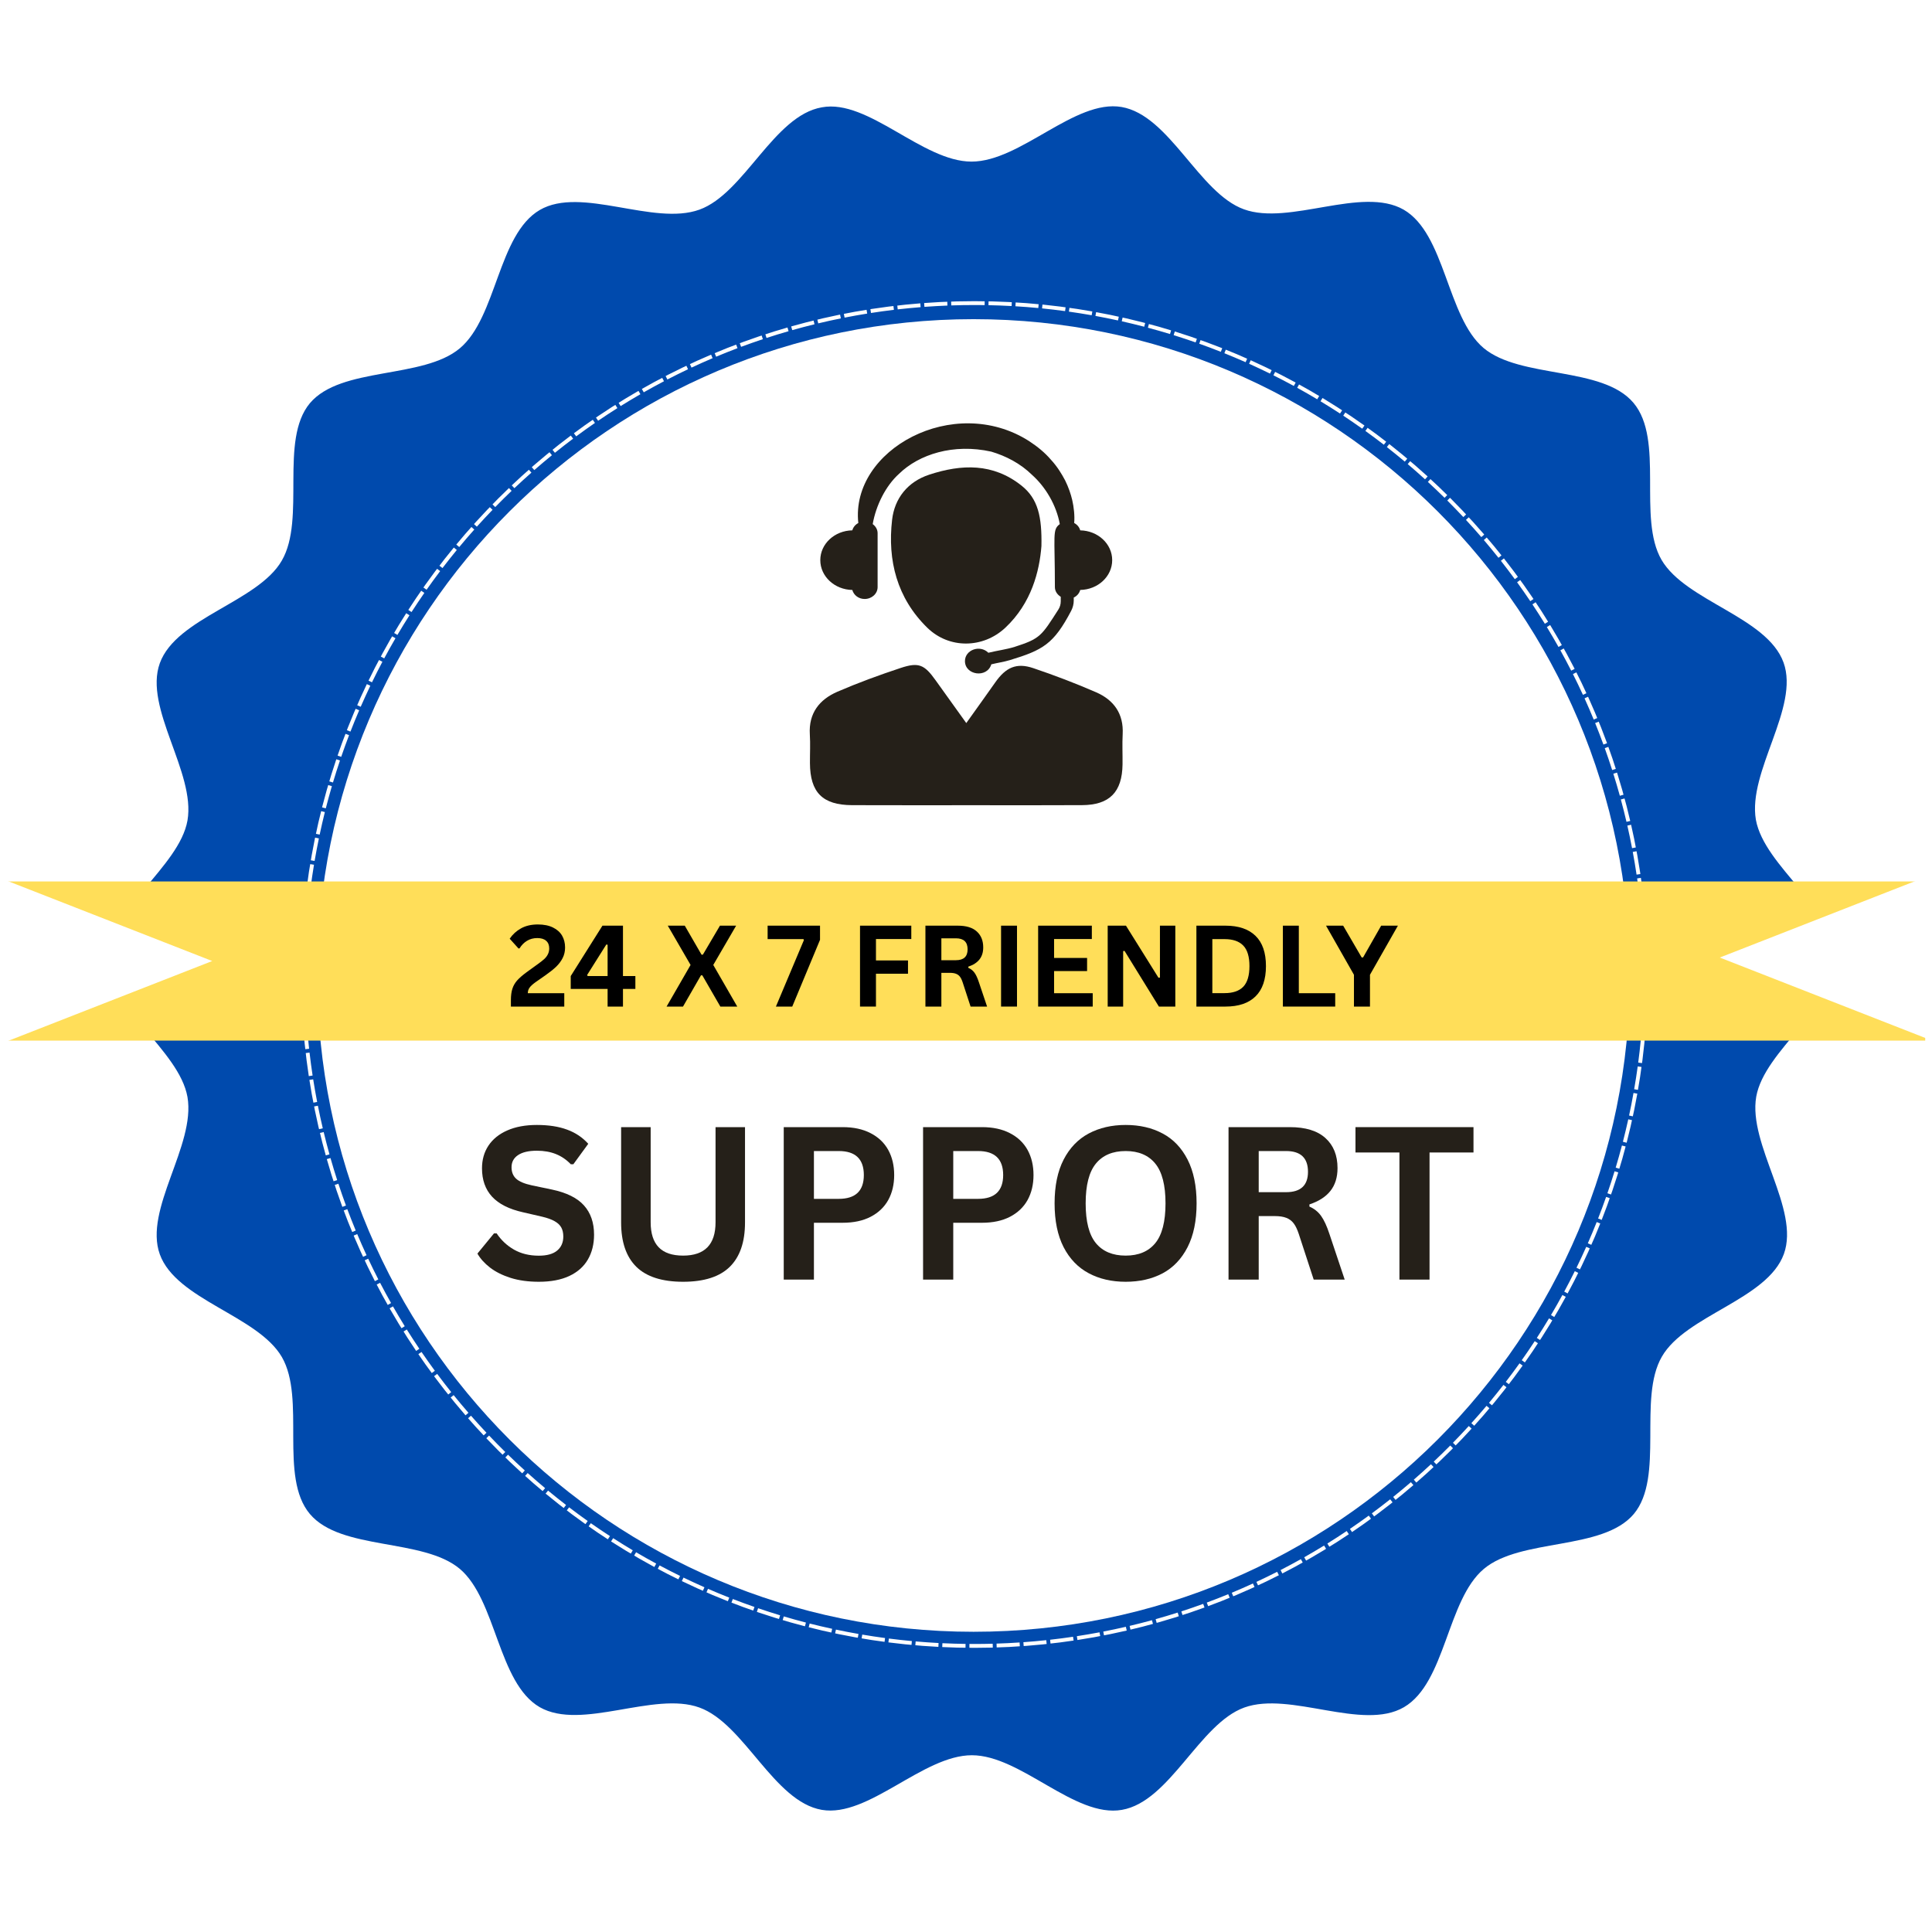 <svg version="1.2" preserveAspectRatio="xMidYMid meet" height="500" viewBox="0 0 375 375" zoomAndPan="magnify" width="500" xmlns:xlink="http://www.w3.org/1999/xlink" xmlns="http://www.w3.org/2000/svg"><defs><clipPath id="ef172b5541"><path d="M 20.715 20 L 356.715 20 L 356.715 352 L 20.715 352 Z M 20.715 20"></path></clipPath><clipPath id="9408867f16"><path d="M 58.457 58.457 L 319.844 58.457 L 319.844 319.844 L 58.457 319.844 Z M 58.457 58.457"></path></clipPath><clipPath id="b414b7dd9b"><path d="M 189.148 58.457 C 116.969 58.457 58.457 116.969 58.457 189.148 C 58.457 261.328 116.969 319.844 189.148 319.844 C 261.328 319.844 319.844 261.328 319.844 189.148 C 319.844 116.969 261.328 58.457 189.148 58.457 Z M 189.148 58.457"></path></clipPath><clipPath id="1e77366db6"><path d="M 61.582 61.949 L 316.359 61.949 L 316.359 316.727 L 61.582 316.727 Z M 61.582 61.949"></path></clipPath><clipPath id="3fa1d443f4"><path d="M 188.969 61.949 C 118.613 61.949 61.582 118.984 61.582 189.34 C 61.582 259.695 118.613 316.727 188.969 316.727 C 259.324 316.727 316.359 259.695 316.359 189.34 C 316.359 118.984 259.324 61.949 188.969 61.949 Z M 188.969 61.949"></path></clipPath><clipPath id="5b3659b9b7"><path d="M 1.535 171.094 L 373.684 171.094 L 373.684 201.977 L 1.535 201.977 Z M 1.535 171.094"></path></clipPath><clipPath id="24b4df1822"><path d="M 0 170.422 L 41.191 170.422 L 41.191 202.652 L 0 202.652 Z M 0 170.422"></path></clipPath><clipPath id="34b4fb3db4"><path d="M 41.191 186.535 L 0 202.652 L 0 170.422 Z M 41.191 186.535"></path></clipPath><clipPath id="86008e4e29"><path d="M 333.809 169.746 L 375 169.746 L 375 201.977 L 333.809 201.977 Z M 333.809 169.746"></path></clipPath><clipPath id="e397a24558"><path d="M 333.809 185.859 L 375 169.746 L 375 201.977 Z M 333.809 185.859"></path></clipPath><clipPath id="91c1bc002d"><path d="M 157 129 L 218 129 L 218 156.578 L 157 156.578 Z M 157 129"></path></clipPath></defs><g id="f8f8861a79"><rect style="fill:#ffffff;fill-opacity:1;stroke:none;" height="375" y="0" width="375" x="0"></rect><rect style="fill:#ffffff;fill-opacity:1;stroke:none;" height="375" y="0" width="375" x="0"></rect><g clip-path="url(#ef172b5541)" clip-rule="nonzero"><path d="M 356.316 186.027 C 356.316 195.559 342.492 203.809 340.883 212.867 C 339.273 222.195 349.406 234.676 346.25 243.398 C 343.031 252.254 327.195 255.273 322.566 263.328 C 317.867 271.445 323.102 286.676 317.129 293.855 C 311.09 301.035 295.188 298.488 288.008 304.527 C 280.828 310.566 280.629 326.602 272.512 331.363 C 264.457 336.062 250.434 328.211 241.512 331.434 C 232.789 334.586 227.082 349.684 217.758 351.293 C 208.633 352.902 198.164 340.691 188.637 340.691 C 179.109 340.691 168.574 352.836 159.516 351.293 C 150.188 349.684 144.484 334.586 135.762 331.434 C 126.906 328.211 112.883 335.996 104.762 331.363 C 96.645 326.668 96.375 310.566 89.262 304.527 C 82.082 298.488 66.18 301.035 60.141 293.855 C 54.102 286.676 59.402 271.512 54.707 263.395 C 50.012 255.344 34.242 252.324 31.02 243.465 C 27.867 234.742 38 222.328 36.391 212.938 C 34.777 203.809 20.957 195.625 20.957 186.098 C 20.957 176.566 34.777 168.316 36.391 159.258 C 38 149.93 27.867 137.449 31.02 128.727 C 34.242 119.871 50.078 116.852 54.707 108.797 C 59.402 100.68 54.172 85.449 60.141 78.27 C 66.18 71.09 82.082 73.637 89.262 67.598 C 96.441 61.559 96.645 45.523 104.762 40.762 C 112.812 36.062 126.84 43.914 135.762 40.691 C 144.484 37.539 150.188 22.441 159.516 20.832 C 168.508 19.152 179.039 31.367 188.57 31.367 C 198.098 31.367 208.633 19.223 217.691 20.766 C 227.016 22.375 232.719 37.473 241.441 40.625 C 250.301 43.848 264.324 36.062 272.441 40.691 C 280.562 45.391 280.828 61.492 287.941 67.531 C 295.121 73.57 311.023 71.02 317.062 78.199 C 323.102 85.379 317.801 100.547 322.5 108.664 C 327.195 116.715 342.965 119.734 346.184 128.594 C 349.34 137.316 339.207 149.727 340.816 159.121 C 342.492 168.246 356.316 176.434 356.316 186.027 Z M 356.316 186.027" style="stroke:none;fill-rule:nonzero;fill:#004aad;fill-opacity:1;"></path></g><g clip-path="url(#9408867f16)" clip-rule="nonzero"><g clip-path="url(#b414b7dd9b)" clip-rule="nonzero"><path d="M 183.895 59.309 C 182.402 59.371 180.918 59.453 179.43 59.562 L 179.32 58.066 C 180.824 57.957 182.328 57.871 183.836 57.812 Z M 178.691 59.621 C 177.207 59.738 175.727 59.883 174.246 60.051 L 174.078 58.562 C 175.574 58.391 177.07 58.246 178.574 58.125 Z M 173.504 60.137 C 172.016 60.316 170.535 60.52 169.059 60.75 L 168.828 59.266 C 170.32 59.035 171.82 58.828 173.324 58.648 Z M 168.32 60.867 C 166.855 61.102 165.391 61.363 163.934 61.652 L 163.645 60.18 C 165.121 59.891 166.598 59.625 168.082 59.387 Z M 163.207 61.797 C 161.738 62.094 160.277 62.414 158.82 62.766 L 158.473 61.305 C 159.945 60.953 161.426 60.625 162.91 60.324 Z M 158.094 62.941 C 156.648 63.293 155.207 63.676 153.773 64.078 L 153.363 62.637 C 154.816 62.227 156.273 61.844 157.738 61.484 Z M 153.059 64.285 C 151.625 64.695 150.199 65.133 148.785 65.598 L 148.32 64.172 C 149.75 63.703 151.191 63.262 152.641 62.844 Z M 148.074 65.832 C 146.656 66.305 145.246 66.801 143.848 67.32 L 143.324 65.914 C 144.742 65.387 146.164 64.887 147.598 64.41 Z M 143.148 67.582 C 141.758 68.109 140.375 68.66 139.004 69.234 L 138.426 67.852 C 139.812 67.27 141.211 66.711 142.617 66.18 Z M 138.316 69.523 C 136.941 70.109 135.578 70.719 134.223 71.352 L 133.586 69.992 C 134.957 69.352 136.34 68.734 137.73 68.145 Z M 133.547 71.668 C 132.199 72.309 130.863 72.969 129.539 73.656 L 128.852 72.324 C 130.191 71.629 131.543 70.961 132.902 70.312 Z M 128.879 74 C 127.559 74.691 126.25 75.406 124.953 76.145 L 124.211 74.84 C 125.523 74.094 126.848 73.371 128.184 72.672 Z M 124.305 76.516 C 123.012 77.262 121.734 78.031 120.465 78.82 L 119.672 77.547 C 120.953 76.75 122.246 75.973 123.555 75.219 Z M 119.836 79.215 C 118.574 80.012 117.328 80.828 116.098 81.668 L 115.254 80.43 C 116.5 79.582 117.758 78.754 119.035 77.949 Z M 115.48 82.09 C 114.254 82.938 113.039 83.809 111.84 84.695 L 110.945 83.492 C 112.16 82.59 113.387 81.715 114.629 80.855 Z M 111.242 85.141 C 110.047 86.035 108.871 86.953 107.707 87.887 L 106.77 86.719 C 107.941 85.773 109.133 84.848 110.34 83.941 Z M 107.129 88.355 C 105.973 89.301 104.832 90.262 103.707 91.242 L 102.723 90.113 C 103.859 89.121 105.012 88.148 106.184 87.195 Z M 103.148 91.734 C 102.031 92.723 100.93 93.73 99.844 94.754 L 98.812 93.668 C 99.91 92.629 101.023 91.609 102.156 90.613 Z M 99.305 95.27 C 98.227 96.301 97.168 97.352 96.125 98.418 L 95.051 97.371 C 96.105 96.293 97.176 95.23 98.27 94.188 Z M 95.605 98.953 C 94.57 100.027 93.555 101.121 92.555 102.227 L 91.441 101.223 C 92.449 100.102 93.48 99 94.527 97.914 Z M 92.059 102.785 C 91.066 103.898 90.094 105.031 89.141 106.18 L 87.984 105.219 C 88.949 104.059 89.934 102.914 90.938 101.785 Z M 88.664 106.754 C 87.719 107.906 86.793 109.074 85.887 110.258 L 84.695 109.348 C 85.609 108.148 86.547 106.969 87.504 105.801 Z M 85.434 110.852 C 84.535 112.043 83.656 113.25 82.797 114.469 L 81.57 113.605 C 82.438 112.371 83.328 111.152 84.238 109.949 Z M 82.367 115.082 C 81.516 116.305 80.688 117.543 79.879 118.797 L 78.617 117.984 C 79.438 116.719 80.277 115.465 81.137 114.227 Z M 79.477 119.426 C 78.676 120.684 77.895 121.953 77.137 123.238 L 75.848 122.477 C 76.613 121.176 77.402 119.891 78.211 118.617 Z M 76.762 123.883 C 76.008 125.176 75.281 126.477 74.574 127.793 L 73.254 127.086 C 73.969 125.754 74.703 124.434 75.465 123.129 Z M 74.223 128.449 C 73.527 129.766 72.852 131.094 72.203 132.434 L 70.852 131.781 C 71.512 130.426 72.195 129.082 72.898 127.75 Z M 71.879 133.105 C 71.234 134.453 70.613 135.812 70.012 137.184 L 68.641 136.582 C 69.242 135.195 69.871 133.824 70.527 132.461 Z M 69.715 137.867 C 69.129 139.238 68.562 140.613 68.023 142 L 66.625 141.457 C 67.172 140.055 67.742 138.66 68.34 137.277 Z M 67.754 142.695 C 67.223 144.09 66.711 145.492 66.227 146.902 L 64.809 146.414 C 65.301 144.988 65.816 143.57 66.355 142.16 Z M 65.988 147.609 C 65.508 149.027 65.059 150.449 64.629 151.879 L 63.191 151.449 C 63.625 150.004 64.082 148.562 64.566 147.133 Z M 64.418 152.59 C 64 154.02 63.609 155.457 63.238 156.898 L 61.785 156.527 C 62.16 155.066 62.555 153.617 62.98 152.172 Z M 63.055 157.621 C 62.695 159.074 62.359 160.535 62.047 161.996 L 60.578 161.688 C 60.895 160.203 61.234 158.73 61.602 157.262 Z M 61.895 162.734 C 61.594 164.188 61.316 165.645 61.066 167.109 L 59.59 166.855 C 59.84 165.375 60.121 163.898 60.422 162.43 Z M 60.945 167.844 C 60.703 169.316 60.484 170.793 60.293 172.273 L 58.805 172.082 C 59 170.582 59.219 169.09 59.465 167.598 Z M 60.199 173.016 C 60.016 174.5 59.855 175.984 59.723 177.473 L 58.23 177.34 C 58.363 175.832 58.523 174.332 58.707 172.832 Z M 59.66 178.211 C 59.535 179.691 59.438 181.176 59.363 182.66 L 57.867 182.586 C 57.941 181.082 58.039 179.582 58.164 178.086 Z M 59.332 183.406 C 59.266 184.902 59.227 186.402 59.211 187.906 L 57.711 187.891 C 57.727 186.371 57.766 184.855 57.832 183.344 Z M 59.207 188.656 L 59.207 189.152 C 59.207 190.492 59.227 191.832 59.266 193.168 L 57.766 193.215 C 57.727 191.859 57.707 190.504 57.707 189.148 L 57.707 188.652 Z M 59.293 193.918 C 59.344 195.41 59.426 196.898 59.527 198.383 L 58.031 198.488 C 57.926 196.984 57.848 195.48 57.793 193.973 Z M 59.582 199.125 C 59.695 200.609 59.832 202.086 59.996 203.562 L 58.504 203.73 C 58.34 202.234 58.203 200.738 58.086 199.238 Z M 60.082 204.309 C 60.254 205.797 60.453 207.281 60.676 208.762 L 59.191 208.984 C 58.965 207.488 58.766 205.988 58.59 204.484 Z M 60.789 209.496 C 61.02 210.965 61.277 212.43 61.559 213.891 L 60.086 214.172 C 59.801 212.699 59.543 211.215 59.309 209.73 Z M 61.699 214.617 C 61.992 216.086 62.309 217.547 62.652 219.004 L 61.191 219.348 C 60.844 217.871 60.523 216.395 60.23 214.91 Z M 62.824 219.73 C 63.176 221.18 63.551 222.625 63.949 224.059 L 62.504 224.461 C 62.098 223.008 61.719 221.547 61.367 220.082 Z M 64.148 224.777 C 64.559 226.207 64.988 227.633 65.445 229.051 L 64.02 229.512 C 63.559 228.078 63.121 226.637 62.707 225.188 Z M 65.68 229.762 C 66.145 231.18 66.637 232.594 67.152 233.996 L 65.742 234.512 C 65.223 233.094 64.727 231.668 64.254 230.23 Z M 67.41 234.695 C 67.934 236.09 68.48 237.473 69.047 238.848 L 67.664 239.422 C 67.086 238.031 66.535 236.629 66.008 235.219 Z M 69.336 239.535 C 69.914 240.91 70.52 242.277 71.145 243.637 L 69.785 244.266 C 69.148 242.891 68.539 241.508 67.953 240.117 Z M 71.461 244.312 C 72.094 245.66 72.754 247 73.434 248.328 L 72.098 249.012 C 71.41 247.668 70.746 246.316 70.105 244.949 Z M 73.773 248.988 C 74.461 250.312 75.172 251.625 75.906 252.922 L 74.598 253.66 C 73.855 252.344 73.137 251.02 72.441 249.68 Z M 76.273 253.57 C 77.016 254.867 77.777 256.148 78.562 257.418 L 77.289 258.207 C 76.492 256.926 75.723 255.629 74.973 254.316 Z M 78.957 258.051 C 79.75 259.316 80.562 260.562 81.395 261.797 L 80.152 262.637 C 79.309 261.391 78.488 260.125 77.688 258.848 Z M 81.816 262.418 C 82.66 263.648 83.523 264.867 84.406 266.07 L 83.199 266.957 C 82.305 265.742 81.43 264.508 80.578 263.262 Z M 84.852 266.668 C 85.742 267.863 86.652 269.047 87.582 270.211 L 86.41 271.148 C 85.469 269.969 84.547 268.773 83.648 267.562 Z M 88.051 270.793 C 88.988 271.953 89.945 273.094 90.926 274.223 L 89.789 275.207 C 88.801 274.066 87.832 272.91 86.883 271.734 Z M 91.414 274.785 C 92.398 275.906 93.402 277.012 94.422 278.098 L 93.328 279.125 C 92.297 278.027 91.281 276.91 90.285 275.773 Z M 94.934 278.641 C 95.961 279.723 97.008 280.785 98.07 281.832 L 97.02 282.902 C 95.945 281.844 94.887 280.77 93.848 279.676 Z M 98.605 282.355 C 99.676 283.395 100.762 284.414 101.867 285.418 L 100.859 286.527 C 99.742 285.516 98.641 284.48 97.559 283.43 Z M 102.422 285.918 C 103.531 286.914 104.66 287.891 105.805 288.848 L 104.844 290 C 103.684 289.027 102.543 288.039 101.418 287.031 Z M 106.379 289.324 C 107.527 290.277 108.691 291.207 109.871 292.117 L 108.957 293.305 C 107.762 292.383 106.586 291.441 105.422 290.48 Z M 110.465 292.57 C 111.652 293.477 112.855 294.359 114.07 295.223 L 113.203 296.445 C 111.973 295.574 110.758 294.68 109.555 293.762 Z M 114.68 295.652 C 115.902 296.508 117.141 297.344 118.391 298.156 L 117.57 299.414 C 116.309 298.59 115.059 297.746 113.82 296.879 Z M 119.016 298.559 C 120.27 299.367 121.539 300.148 122.82 300.914 L 122.055 302.203 C 120.758 301.43 119.473 300.637 118.203 299.82 Z M 123.465 301.293 C 124.75 302.047 126.055 302.781 127.367 303.492 L 126.652 304.812 C 125.324 304.094 124.008 303.352 122.703 302.586 Z M 128.023 303.848 C 129.336 304.547 130.66 305.227 132 305.883 L 131.336 307.23 C 129.984 306.566 128.645 305.879 127.316 305.168 Z M 132.668 306.211 C 134.016 306.859 135.371 307.484 136.734 308.09 L 136.129 309.461 C 134.75 308.852 133.375 308.219 132.016 307.559 Z M 137.422 308.391 C 138.789 308.984 140.164 309.551 141.551 310.098 L 141 311.492 C 139.598 310.941 138.207 310.363 136.824 309.766 Z M 142.242 310.367 C 143.633 310.906 145.035 311.422 146.441 311.91 L 145.949 313.328 C 144.523 312.832 143.109 312.312 141.703 311.77 Z M 147.148 312.156 C 148.562 312.637 149.984 313.098 151.418 313.531 L 150.98 314.965 C 149.535 314.527 148.094 314.062 146.664 313.574 Z M 152.129 313.742 C 153.555 314.168 154.988 314.566 156.43 314.938 L 156.051 316.391 C 154.594 316.012 153.145 315.609 151.699 315.18 Z M 157.152 315.125 C 158.602 315.492 160.059 315.832 161.52 316.148 L 161.203 317.617 C 159.723 317.293 158.25 316.949 156.781 316.578 Z M 162.254 316.305 C 163.707 316.613 165.168 316.895 166.633 317.148 L 166.371 318.625 C 164.891 318.367 163.414 318.082 161.945 317.773 Z M 167.363 317.273 C 168.836 317.523 170.309 317.746 171.789 317.941 L 171.59 319.43 C 170.094 319.23 168.602 319.004 167.113 318.754 Z M 172.531 318.039 C 174.016 318.23 175.5 318.395 176.992 318.531 L 176.852 320.023 C 175.348 319.887 173.844 319.719 172.344 319.527 Z M 177.73 318.598 C 179.207 318.727 180.691 318.832 182.176 318.91 L 182.098 320.406 C 180.594 320.328 179.094 320.223 177.598 320.094 Z M 182.922 318.945 C 184.418 319.016 185.914 319.062 187.414 319.082 L 187.395 320.582 C 185.879 320.562 184.363 320.516 182.852 320.445 Z M 188.164 319.09 L 189.152 319.094 C 190.328 319.094 191.504 319.078 192.68 319.047 L 192.723 320.547 C 191.531 320.578 190.34 320.594 189.145 320.594 L 188.16 320.59 Z M 193.43 319.023 C 194.922 318.977 196.414 318.902 197.902 318.801 L 198 320.301 C 196.496 320.398 194.988 320.473 193.477 320.523 Z M 198.641 318.75 C 200.125 318.645 201.602 318.512 203.078 318.355 L 203.234 319.848 C 201.746 320.004 200.25 320.141 198.75 320.246 Z M 203.824 318.273 C 205.312 318.105 206.797 317.914 208.277 317.695 L 208.5 319.18 C 207 319.398 205.5 319.594 203.992 319.766 Z M 209.016 317.582 C 210.488 317.359 211.953 317.105 213.414 316.832 L 213.695 318.305 C 212.215 318.586 210.734 318.836 209.246 319.066 Z M 214.145 316.691 C 215.609 316.406 217.07 316.094 218.527 315.758 L 218.867 317.219 C 217.395 317.559 215.914 317.875 214.43 318.164 Z M 219.258 315.586 C 220.707 315.242 222.152 314.875 223.594 314.48 L 223.988 315.926 C 222.535 316.324 221.07 316.699 219.602 317.047 Z M 224.309 314.281 C 225.742 313.879 227.168 313.453 228.586 313 L 229.039 314.43 C 227.605 314.887 226.164 315.316 224.715 315.723 Z M 229.297 312.773 C 230.719 312.309 232.133 311.824 233.539 311.312 L 234.051 312.723 C 232.629 313.238 231.199 313.73 229.762 314.199 Z M 234.238 311.059 C 235.637 310.539 237.023 310 238.398 309.434 L 238.969 310.824 C 237.574 311.395 236.172 311.941 234.758 312.465 Z M 239.086 309.152 C 240.465 308.578 241.836 307.977 243.195 307.355 L 243.816 308.719 C 242.445 309.348 241.059 309.953 239.664 310.535 Z M 243.871 307.043 C 245.223 306.414 246.566 305.762 247.895 305.086 L 248.574 306.426 C 247.23 307.105 245.871 307.766 244.504 308.402 Z M 248.559 304.746 C 249.883 304.066 251.195 303.359 252.496 302.633 L 253.23 303.941 C 251.914 304.676 250.586 305.391 249.246 306.082 Z M 253.148 302.266 C 254.449 301.527 255.734 300.77 257.004 299.988 L 257.789 301.27 C 256.504 302.059 255.203 302.824 253.891 303.57 Z M 257.641 299.598 C 258.906 298.812 260.156 298.004 261.395 297.172 L 262.23 298.418 C 260.977 299.258 259.711 300.078 258.434 300.871 Z M 262.016 296.758 C 263.25 295.918 264.469 295.059 265.676 294.18 L 266.562 295.391 C 265.34 296.281 264.105 297.152 262.855 298 Z M 266.277 293.738 C 267.477 292.852 268.66 291.945 269.832 291.016 L 270.762 292.191 C 269.582 293.129 268.383 294.047 267.168 294.945 Z M 270.414 290.551 C 271.578 289.617 272.723 288.664 273.855 287.691 L 274.832 288.828 C 273.691 289.812 272.527 290.777 271.352 291.723 Z M 274.418 287.203 C 275.543 286.227 276.652 285.227 277.746 284.207 L 278.766 285.305 C 277.664 286.336 276.543 287.344 275.402 288.336 Z M 278.289 283.699 C 279.375 282.676 280.441 281.633 281.492 280.574 L 282.559 281.629 C 281.496 282.699 280.414 283.754 279.316 284.789 Z M 282.016 280.043 C 283.059 278.977 284.082 277.891 285.09 276.789 L 286.195 277.801 C 285.18 278.918 284.141 280.012 283.086 281.09 Z M 285.59 276.238 C 286.59 275.133 287.574 274.008 288.535 272.867 L 289.68 273.832 C 288.707 274.988 287.715 276.125 286.703 277.242 Z M 289.016 272.293 C 289.969 271.148 290.902 269.988 291.82 268.809 L 293.004 269.73 C 292.078 270.922 291.133 272.098 290.168 273.254 Z M 292.273 268.219 C 293.184 267.035 294.07 265.836 294.938 264.625 L 296.16 265.496 C 295.281 266.723 294.383 267.938 293.465 269.133 Z M 295.371 264.016 C 296.234 262.797 297.07 261.562 297.891 260.316 L 299.145 261.137 C 298.316 262.398 297.469 263.648 296.598 264.879 Z M 298.297 259.691 C 299.109 258.438 299.895 257.172 300.664 255.895 L 301.949 256.668 C 301.176 257.961 300.375 259.238 299.555 260.508 Z M 301.047 255.254 C 301.809 253.969 302.547 252.668 303.262 251.359 L 304.578 252.078 C 303.852 253.406 303.105 254.719 302.336 256.02 Z M 303.617 250.703 C 304.324 249.395 305.008 248.07 305.668 246.734 L 307.012 247.402 C 306.344 248.75 305.652 250.09 304.938 251.414 Z M 305.996 246.066 C 306.652 244.723 307.285 243.371 307.891 242.008 L 309.262 242.617 C 308.645 244 308.008 245.367 307.344 246.727 Z M 308.195 241.324 C 308.793 239.957 309.367 238.586 309.918 237.199 L 311.312 237.754 C 310.754 239.156 310.172 240.547 309.566 241.926 Z M 310.191 236.508 C 310.738 235.117 311.258 233.723 311.75 232.316 L 313.168 232.812 C 312.664 234.234 312.141 235.648 311.59 237.055 Z M 311.996 231.609 C 312.484 230.195 312.949 228.773 313.387 227.344 L 314.824 227.785 C 314.379 229.23 313.91 230.672 313.414 232.102 Z M 313.605 226.637 C 314.031 225.211 314.438 223.777 314.816 222.34 L 316.266 222.723 C 315.883 224.176 315.473 225.625 315.039 227.066 Z M 315.004 221.617 C 315.375 220.172 315.723 218.715 316.047 217.258 L 317.508 217.578 C 317.184 219.059 316.832 220.527 316.457 221.992 Z M 316.203 216.523 C 316.516 215.07 316.805 213.609 317.062 212.145 L 318.543 212.406 C 318.277 213.891 317.988 215.367 317.672 216.84 Z M 317.191 211.414 C 317.445 209.945 317.676 208.469 317.879 206.992 L 319.363 207.195 C 319.16 208.691 318.926 210.184 318.672 211.668 Z M 317.977 206.25 C 318.172 204.766 318.344 203.277 318.484 201.785 L 319.98 201.93 C 319.832 203.441 319.66 204.945 319.465 206.445 Z M 318.555 201.051 C 318.688 199.57 318.797 198.09 318.883 196.609 L 320.379 196.691 C 320.293 198.191 320.184 199.691 320.051 201.184 Z M 318.922 195.863 C 319 194.371 319.047 192.871 319.074 191.375 L 320.574 191.398 C 320.547 192.914 320.496 194.43 320.422 195.941 Z M 319.086 190.625 L 319.094 189.145 C 319.094 188.133 319.082 187.121 319.059 186.105 L 320.559 186.07 C 320.582 187.098 320.594 188.125 320.594 189.152 L 320.586 190.637 Z M 319.039 185.355 C 318.996 183.863 318.926 182.371 318.832 180.883 L 320.332 180.789 C 320.426 182.293 320.496 183.801 320.539 185.312 Z M 318.785 180.141 C 318.684 178.66 318.559 177.184 318.406 175.707 L 319.898 175.555 C 320.051 177.047 320.18 178.539 320.281 180.035 Z M 318.328 174.961 C 318.164 173.469 317.977 171.984 317.766 170.5 L 319.25 170.289 C 319.465 171.789 319.656 173.293 319.816 174.801 Z M 317.656 169.762 C 317.438 168.289 317.191 166.82 316.918 165.359 L 318.395 165.086 C 318.668 166.566 318.918 168.051 319.141 169.539 Z M 316.781 164.629 C 316.504 163.164 316.199 161.703 315.867 160.246 L 317.328 159.914 C 317.664 161.387 317.973 162.863 318.258 164.348 Z M 315.699 159.516 C 315.359 158.062 314.996 156.617 314.605 155.176 L 316.055 154.781 C 316.449 156.242 316.816 157.707 317.16 159.176 Z M 314.41 154.457 C 314.016 153.023 313.594 151.598 313.148 150.18 L 314.578 149.73 C 315.031 151.164 315.457 152.605 315.855 154.055 Z M 312.922 149.465 C 312.465 148.039 311.984 146.625 311.48 145.219 L 312.891 144.711 C 313.402 146.133 313.887 147.566 314.352 149.008 Z M 311.223 144.516 C 310.715 143.117 310.176 141.727 309.617 140.348 L 311.008 139.785 C 311.574 141.18 312.117 142.586 312.633 144 Z M 309.336 139.66 C 308.766 138.277 308.176 136.91 307.559 135.547 L 308.922 134.93 C 309.547 136.305 310.148 137.691 310.723 139.086 Z M 307.246 134.867 C 306.625 133.512 305.977 132.168 305.305 130.836 L 306.645 130.164 C 307.324 131.512 307.98 132.871 308.609 134.242 Z M 304.969 130.172 C 304.293 128.844 303.594 127.531 302.867 126.227 L 304.18 125.5 C 304.91 126.816 305.621 128.148 306.305 129.492 Z M 302.504 125.574 C 301.773 124.273 301.02 122.984 300.242 121.707 L 301.523 120.93 C 302.309 122.219 303.074 123.523 303.812 124.84 Z M 299.855 121.07 C 299.07 119.805 298.27 118.547 297.441 117.305 L 298.691 116.477 C 299.527 117.73 300.34 119 301.129 120.285 Z M 297.027 116.688 C 296.195 115.449 295.34 114.227 294.465 113.016 L 295.68 112.137 C 296.566 113.359 297.43 114.598 298.273 115.852 Z M 294.023 112.414 C 293.145 111.211 292.242 110.023 291.32 108.848 L 292.496 107.922 C 293.43 109.105 294.344 110.309 295.234 111.527 Z M 290.855 108.266 C 289.926 107.098 288.977 105.945 288.008 104.812 L 289.148 103.84 C 290.129 104.984 291.09 106.148 292.031 107.332 Z M 287.523 104.246 C 286.547 103.117 285.555 102.004 284.539 100.91 L 285.641 99.891 C 286.664 101 287.672 102.125 288.656 103.266 Z M 284.031 100.363 C 283.012 99.273 281.973 98.203 280.918 97.148 L 281.977 96.09 C 283.047 97.152 284.094 98.238 285.125 99.34 Z M 280.387 96.625 C 279.324 95.578 278.246 94.547 277.148 93.539 L 278.164 92.434 C 279.273 93.457 280.367 94.496 281.441 95.559 Z M 276.598 93.035 C 275.496 92.031 274.375 91.043 273.238 90.078 L 274.207 88.934 C 275.359 89.91 276.492 90.91 277.609 91.926 Z M 272.668 89.598 C 271.523 88.637 270.367 87.699 269.191 86.777 L 270.117 85.598 C 271.305 86.527 272.477 87.477 273.633 88.449 Z M 268.605 86.32 C 267.426 85.406 266.23 84.516 265.02 83.645 L 265.895 82.426 C 267.121 83.309 268.328 84.211 269.523 85.133 Z M 264.41 83.207 C 263.195 82.344 261.965 81.5 260.723 80.676 L 261.547 79.426 C 262.809 80.258 264.051 81.109 265.281 81.984 Z M 260.098 80.266 C 258.848 79.453 257.586 78.656 256.312 77.887 L 257.09 76.602 C 258.379 77.383 259.656 78.188 260.918 79.012 Z M 255.672 77.5 C 254.391 76.734 253.094 75.992 251.785 75.27 L 252.512 73.957 C 253.832 74.688 255.145 75.438 256.441 76.215 Z M 251.129 74.914 C 249.82 74.199 248.504 73.512 247.172 72.848 L 247.84 71.504 C 249.188 72.18 250.523 72.875 251.848 73.594 Z M 246.504 72.516 C 245.164 71.855 243.812 71.219 242.453 70.605 L 243.07 69.238 C 244.445 69.859 245.812 70.504 247.168 71.172 Z M 241.77 70.301 C 240.406 69.695 239.031 69.117 237.648 68.559 L 238.211 67.168 C 239.609 67.73 241 68.32 242.379 68.93 Z M 236.961 68.285 C 235.574 67.734 234.18 67.211 232.773 66.711 L 233.277 65.297 C 234.699 65.805 236.109 66.332 237.512 66.887 Z M 232.07 66.461 C 230.656 65.969 229.234 65.496 227.805 65.051 L 228.254 63.621 C 229.699 64.07 231.137 64.547 232.566 65.047 Z M 227.098 64.836 C 225.676 64.402 224.246 63.992 222.809 63.609 L 223.199 62.16 C 224.652 62.547 226.098 62.961 227.535 63.398 Z M 222.09 63.418 C 220.645 63.039 219.191 62.688 217.734 62.359 L 218.062 60.895 C 219.535 61.227 221.004 61.582 222.469 61.965 Z M 217 62.199 C 215.547 61.879 214.086 61.586 212.621 61.32 L 212.891 59.844 C 214.371 60.113 215.852 60.41 217.32 60.73 Z M 211.891 61.188 C 210.422 60.93 208.949 60.695 207.473 60.488 L 207.684 59.004 C 209.176 59.215 210.668 59.449 212.148 59.711 Z M 206.734 60.387 C 205.25 60.184 203.758 60.008 202.266 59.859 L 202.414 58.367 C 203.926 58.52 205.434 58.695 206.934 58.898 Z M 201.531 59.789 C 200.055 59.648 198.574 59.535 197.094 59.445 L 197.184 57.949 C 198.684 58.039 200.18 58.152 201.672 58.293 Z M 196.348 59.402 C 194.855 59.32 193.363 59.266 191.863 59.234 L 191.895 57.734 C 193.41 57.766 194.922 57.82 196.43 57.902 Z M 191.117 59.219 L 189.145 59.207 C 187.641 59.207 186.141 59.23 184.641 59.281 L 184.59 57.785 C 186.109 57.73 187.629 57.707 189.156 57.707 L 191.129 57.719 Z M 191.117 59.219" style="stroke:none;fill-rule:nonzero;fill:#ffffff;fill-opacity:1;"></path></g></g><g clip-path="url(#1e77366db6)" clip-rule="nonzero"><g clip-path="url(#3fa1d443f4)" clip-rule="nonzero"><path d="M 61.582 61.949 L 316.359 61.949 L 316.359 316.727 L 61.582 316.727 Z M 61.582 61.949" style="stroke:none;fill-rule:nonzero;fill:#ffffff;fill-opacity:1;"></path></g></g><g clip-path="url(#5b3659b9b7)" clip-rule="nonzero"><path d="M 1.535 171.094 L 373.691 171.094 L 373.691 201.977 L 1.535 201.977 Z M 1.535 171.094" style="stroke:none;fill-rule:nonzero;fill:#ffde59;fill-opacity:1;"></path></g><g clip-path="url(#24b4df1822)" clip-rule="nonzero"><g clip-path="url(#34b4fb3db4)" clip-rule="nonzero"><path d="M 41.191 170.422 L 41.191 202.652 L 0.023 202.652 L 0.023 170.422 Z M 41.191 170.422" style="stroke:none;fill-rule:nonzero;fill:#ffffff;fill-opacity:1;"></path></g></g><g clip-path="url(#86008e4e29)" clip-rule="nonzero"><g clip-path="url(#e397a24558)" clip-rule="nonzero"><path d="M 333.809 201.977 L 333.809 169.746 L 374.977 169.746 L 374.977 201.977 Z M 333.809 201.977" style="stroke:none;fill-rule:nonzero;fill:#ffffff;fill-opacity:1;"></path></g></g><path d="M 209.672 102.941 C 209.504 102.328 209.086 101.824 208.5 101.516 C 208.625 100.129 208.438 98.43 208.113 97.031 C 207.84 95.879 207.406 94.594 206.746 93.254 C 206.047 91.93 205.184 90.523 203.977 89.223 C 202.832 87.879 201.352 86.656 199.684 85.578 C 185.133 76.348 165.039 87.266 166.598 101.52 C 166.016 101.828 165.602 102.328 165.434 102.938 C 161.988 103 159.219 105.559 159.219 108.723 C 159.219 111.883 161.988 114.449 165.434 114.512 C 165.707 115.508 166.648 116.262 167.824 116.262 C 169.219 116.262 170.344 115.23 170.344 113.957 L 170.344 103.496 C 170.344 102.77 169.957 102.148 169.391 101.727 C 170.02 98.125 171.891 94.316 174.516 91.953 C 178.371 88.195 185.059 86.027 192.41 87.664 C 195.238 88.508 198.023 89.922 200.344 92.195 C 202.926 94.516 205.023 97.992 205.707 101.727 C 204.219 102.832 204.754 103.785 204.754 113.957 C 204.754 114.754 205.223 115.422 205.891 115.836 L 205.891 116.723 C 205.891 117.281 205.734 117.836 205.43 118.309 C 202.141 123.438 201.922 123.957 196.953 125.551 C 195.391 126.047 193.625 126.262 191.84 126.699 C 190.195 125.074 187.297 126.145 187.297 128.316 C 187.297 131.062 191.582 131.691 192.414 128.945 C 193.617 128.652 194.855 128.48 196.023 128.125 C 202.434 126.176 204.527 125.016 207.922 118.543 C 208.242 117.926 208.414 117.246 208.414 116.555 L 208.414 115.984 C 209.047 115.684 209.496 115.156 209.672 114.508 C 213.113 114.445 215.875 111.883 215.875 108.723 C 215.875 105.562 213.113 103.008 209.672 102.941" style="stroke:none;fill-rule:nonzero;fill:#252019;fill-opacity:1;"></path><g clip-path="url(#91c1bc002d)" clip-rule="nonzero"><path d="M 187.555 140.348 C 189.613 137.461 191.406 134.977 193.164 132.473 C 195.219 129.535 197.293 128.582 200.543 129.68 C 204.676 131.074 208.766 132.633 212.766 134.375 C 216.195 135.871 218.125 138.543 217.91 142.504 C 217.805 144.453 217.91 146.41 217.883 148.363 C 217.816 153.746 215.363 156.25 210.031 156.277 C 203.148 156.32 196.262 156.293 189.379 156.293 C 181.379 156.293 173.375 156.312 165.379 156.281 C 159.656 156.254 157.242 153.812 157.211 148.121 C 157.199 146.258 157.305 144.395 157.188 142.543 C 156.934 138.418 159.059 135.77 162.559 134.254 C 166.562 132.527 170.672 131.023 174.812 129.652 C 178.34 128.48 179.434 129.004 181.617 132.066 C 183.5 134.703 185.395 137.332 187.555 140.348" style="stroke:none;fill-rule:nonzero;fill:#252019;fill-opacity:1;"></path></g><path d="M 202.141 105.992 C 201.762 110.852 200.227 117.055 195.137 121.836 C 190.82 125.887 184.23 125.984 179.984 121.84 C 174.102 116.09 172.242 108.781 173.156 100.887 C 173.629 96.762 176.148 93.512 180.375 92.129 C 186.66 90.07 192.75 89.863 198.281 94.262 C 201.512 96.828 202.25 100.348 202.141 105.992" style="stroke:none;fill-rule:nonzero;fill:#252019;fill-opacity:1;"></path><g style="fill:#000000;fill-opacity:1;"><g transform="translate(98.4, 195.375)"><path d="M 0.766 -1.25 C 0.766 -2.113 0.859 -2.844 1.047 -3.438 C 1.234 -4.031 1.539 -4.57 1.969 -5.062 C 2.406 -5.551 3.016 -6.082 3.797 -6.656 L 5.891 -8.172 C 6.461 -8.578 6.91 -8.926 7.234 -9.219 C 7.555 -9.52 7.797 -9.836 7.953 -10.172 C 8.117 -10.504 8.203 -10.879 8.203 -11.297 C 8.203 -11.93 8.004 -12.422 7.609 -12.766 C 7.223 -13.117 6.645 -13.297 5.875 -13.297 C 5.133 -13.297 4.473 -13.117 3.891 -12.766 C 3.305 -12.41 2.828 -11.926 2.453 -11.312 L 2.25 -11.266 L 0.531 -13.172 C 1.094 -14.004 1.82 -14.672 2.719 -15.172 C 3.625 -15.68 4.719 -15.938 6 -15.938 C 7.164 -15.938 8.145 -15.738 8.938 -15.344 C 9.727 -14.957 10.316 -14.43 10.703 -13.766 C 11.086 -13.098 11.281 -12.332 11.281 -11.469 C 11.281 -10.719 11.125 -10.035 10.812 -9.422 C 10.5 -8.805 10.066 -8.234 9.516 -7.703 C 8.961 -7.18 8.258 -6.625 7.406 -6.031 L 5.547 -4.734 C 4.984 -4.328 4.594 -3.969 4.375 -3.656 C 4.156 -3.344 4.047 -2.988 4.047 -2.594 L 11.125 -2.594 L 11.125 0 L 0.766 0 Z M 0.766 -1.25" style="stroke:none"></path></g></g><g style="fill:#000000;fill-opacity:1;"><g transform="translate(110.247, 195.375)"><path d="M 10.672 0 L 7.688 0 L 7.688 -3.422 L 0.531 -3.422 L 0.531 -5.922 L 6.688 -15.703 L 10.672 -15.703 L 10.672 -5.922 L 13.078 -5.922 L 13.078 -3.422 L 10.672 -3.422 Z M 3.719 -6.141 L 3.812 -5.922 L 7.688 -5.922 L 7.688 -12 L 7.438 -12.047 Z M 3.719 -6.141" style="stroke:none"></path></g></g><g style="fill:#000000;fill-opacity:1;"><g transform="translate(123.93, 195.375)"><path d="" style="stroke:none"></path></g></g><g style="fill:#000000;fill-opacity:1;"><g transform="translate(129.117, 195.375)"><path d="M 3.453 0 L 0.266 0 L 4.922 -8.078 L 0.5 -15.703 L 3.797 -15.703 L 7.047 -10.078 L 7.312 -10.078 L 10.625 -15.703 L 13.766 -15.703 L 9.328 -8.078 L 13.984 0 L 10.703 0 L 7.203 -6.062 L 6.938 -6.062 Z M 3.453 0" style="stroke:none"></path></g></g><g style="fill:#000000;fill-opacity:1;"><g transform="translate(143.37, 195.375)"><path d="" style="stroke:none"></path></g></g><g style="fill:#000000;fill-opacity:1;"><g transform="translate(148.557, 195.375)"><path d="M 5.219 0 L 2.047 0 L 7.469 -12.875 L 7.406 -13.094 L 0.438 -13.094 L 0.438 -15.703 L 10.609 -15.703 L 10.609 -12.953 Z M 5.219 0" style="stroke:none"></path></g></g><g style="fill:#000000;fill-opacity:1;"><g transform="translate(159.695, 195.375)"><path d="" style="stroke:none"></path></g></g><g style="fill:#000000;fill-opacity:1;"><g transform="translate(164.882, 195.375)"><path d="M 12 -15.703 L 12 -13.109 L 5.141 -13.109 L 5.141 -8.953 L 11.359 -8.953 L 11.359 -6.375 L 5.141 -6.375 L 5.141 0 L 2.047 0 L 2.047 -15.703 Z M 12 -15.703" style="stroke:none"></path></g></g><g style="fill:#000000;fill-opacity:1;"><g transform="translate(177.577, 195.375)"><path d="M 2.047 0 L 2.047 -15.703 L 8.344 -15.703 C 9.969 -15.703 11.191 -15.328 12.016 -14.578 C 12.848 -13.828 13.266 -12.797 13.266 -11.484 C 13.266 -10.535 13.02 -9.754 12.531 -9.141 C 12.051 -8.535 11.332 -8.07 10.375 -7.75 L 10.375 -7.516 C 10.875 -7.305 11.273 -6.988 11.578 -6.562 C 11.879 -6.145 12.164 -5.52 12.438 -4.688 L 14.016 0 L 10.812 0 L 9.281 -4.688 C 9.125 -5.164 8.945 -5.535 8.75 -5.797 C 8.551 -6.055 8.301 -6.242 8 -6.359 C 7.695 -6.484 7.301 -6.547 6.812 -6.547 L 5.141 -6.547 L 5.141 0 Z M 7.969 -9 C 9.477 -9 10.234 -9.703 10.234 -11.109 C 10.234 -12.535 9.477 -13.25 7.969 -13.25 L 5.141 -13.25 L 5.141 -9 Z M 7.969 -9" style="stroke:none"></path></g></g><g style="fill:#000000;fill-opacity:1;"><g transform="translate(192.259, 195.375)"><path d="M 5.141 0 L 2.047 0 L 2.047 -15.703 L 5.141 -15.703 Z M 5.141 0" style="stroke:none"></path></g></g><g style="fill:#000000;fill-opacity:1;"><g transform="translate(199.455, 195.375)"><path d="M 5.141 -6.891 L 5.141 -2.594 L 12.641 -2.594 L 12.641 0 L 2.047 0 L 2.047 -15.703 L 12.469 -15.703 L 12.469 -13.109 L 5.141 -13.109 L 5.141 -9.438 L 11.547 -9.438 L 11.547 -6.891 Z M 5.141 -6.891" style="stroke:none"></path></g></g><g style="fill:#000000;fill-opacity:1;"><g transform="translate(212.956, 195.375)"><path d="M 5.047 0 L 2.047 0 L 2.047 -15.703 L 5.594 -15.703 L 11.906 -5.594 L 12.188 -5.625 L 12.188 -15.703 L 15.172 -15.703 L 15.172 0 L 11.984 0 L 5.312 -10.812 L 5.047 -10.766 Z M 5.047 0" style="stroke:none"></path></g></g><g style="fill:#000000;fill-opacity:1;"><g transform="translate(230.173, 195.375)"><path d="M 7.688 -15.703 C 10.238 -15.703 12.188 -15.039 13.531 -13.719 C 14.875 -12.406 15.547 -10.453 15.547 -7.859 C 15.547 -5.266 14.875 -3.305 13.531 -1.984 C 12.188 -0.66 10.238 0 7.688 0 L 2.047 0 L 2.047 -15.703 Z M 7.516 -2.609 C 9.129 -2.609 10.336 -3.02 11.141 -3.844 C 11.941 -4.676 12.344 -6.016 12.344 -7.859 C 12.344 -9.691 11.941 -11.02 11.141 -11.844 C 10.336 -12.676 9.129 -13.094 7.516 -13.094 L 5.141 -13.094 L 5.141 -2.609 Z M 7.516 -2.609" style="stroke:none"></path></g></g><g style="fill:#000000;fill-opacity:1;"><g transform="translate(246.96, 195.375)"><path d="M 5.141 -15.703 L 5.141 -2.594 L 12.203 -2.594 L 12.203 0 L 2.047 0 L 2.047 -15.703 Z M 5.141 -15.703" style="stroke:none"></path></g></g><g style="fill:#000000;fill-opacity:1;"><g transform="translate(257.302, 195.375)"><path d="M 8.609 0 L 5.5 0 L 5.5 -6.172 L 0.078 -15.703 L 3.406 -15.703 L 7 -9.531 L 7.266 -9.531 L 10.781 -15.703 L 14.031 -15.703 L 8.609 -6.172 Z M 8.609 0" style="stroke:none"></path></g></g><g style="fill:#000000;fill-opacity:1;"><g transform="translate(271.416, 195.375)"><path d="" style="stroke:none"></path></g></g><g style="fill:#252019;fill-opacity:1;"><g transform="translate(91.478, 248.369)"><path d="M 13.109 0.422 C 11.066 0.422 9.242 0.172 7.641 -0.328 C 6.047 -0.836 4.711 -1.504 3.641 -2.328 C 2.578 -3.148 1.758 -4.055 1.188 -5.047 L 4.406 -8.969 L 4.922 -8.969 C 5.805 -7.645 6.93 -6.594 8.297 -5.812 C 9.672 -5.031 11.273 -4.641 13.109 -4.641 C 14.68 -4.641 15.863 -4.969 16.656 -5.625 C 17.457 -6.289 17.859 -7.203 17.859 -8.359 C 17.859 -9.055 17.727 -9.641 17.469 -10.109 C 17.207 -10.586 16.781 -10.992 16.188 -11.328 C 15.594 -11.672 14.789 -11.961 13.781 -12.203 L 9.984 -13.078 C 7.316 -13.68 5.332 -14.688 4.031 -16.094 C 2.727 -17.508 2.078 -19.344 2.078 -21.594 C 2.078 -23.27 2.492 -24.738 3.328 -26 C 4.172 -27.27 5.391 -28.254 6.984 -28.953 C 8.586 -29.66 10.504 -30.016 12.734 -30.016 C 15.016 -30.016 16.969 -29.711 18.594 -29.109 C 20.219 -28.516 21.586 -27.598 22.703 -26.359 L 19.812 -22.391 L 19.312 -22.391 C 18.477 -23.266 17.52 -23.922 16.438 -24.359 C 15.352 -24.797 14.117 -25.016 12.734 -25.016 C 11.129 -25.016 9.906 -24.727 9.062 -24.156 C 8.227 -23.594 7.812 -22.812 7.812 -21.812 C 7.812 -20.883 8.102 -20.145 8.688 -19.594 C 9.281 -19.039 10.297 -18.609 11.734 -18.297 L 15.625 -17.484 C 18.5 -16.879 20.582 -15.848 21.875 -14.391 C 23.176 -12.941 23.828 -11.051 23.828 -8.719 C 23.828 -6.875 23.426 -5.266 22.625 -3.891 C 21.832 -2.523 20.633 -1.461 19.031 -0.703 C 17.426 0.047 15.453 0.422 13.109 0.422 Z M 13.109 0.422" style="stroke:none"></path></g></g><g style="fill:#252019;fill-opacity:1;"><g transform="translate(116.903, 248.369)"><path d="M 15.688 0.422 C 11.613 0.422 8.586 -0.547 6.609 -2.484 C 4.641 -4.422 3.656 -7.289 3.656 -11.094 L 3.656 -29.594 L 9.391 -29.594 L 9.391 -11.125 C 9.391 -8.969 9.91 -7.348 10.953 -6.266 C 11.992 -5.191 13.57 -4.656 15.688 -4.656 C 19.883 -4.656 21.984 -6.812 21.984 -11.125 L 21.984 -29.594 L 27.703 -29.594 L 27.703 -11.094 C 27.703 -7.289 26.719 -4.422 24.75 -2.484 C 22.781 -0.547 19.758 0.422 15.688 0.422 Z M 15.688 0.422" style="stroke:none"></path></g></g><g style="fill:#252019;fill-opacity:1;"><g transform="translate(148.279, 248.369)"><path d="M 15.281 -29.594 C 17.395 -29.594 19.203 -29.203 20.703 -28.422 C 22.211 -27.648 23.352 -26.566 24.125 -25.172 C 24.895 -23.773 25.281 -22.148 25.281 -20.297 C 25.281 -18.453 24.895 -16.832 24.125 -15.438 C 23.352 -14.051 22.211 -12.969 20.703 -12.188 C 19.203 -11.414 17.395 -11.031 15.281 -11.031 L 9.703 -11.031 L 9.703 0 L 3.844 0 L 3.844 -29.594 Z M 14.516 -15.672 C 17.766 -15.672 19.391 -17.211 19.391 -20.297 C 19.391 -23.398 17.766 -24.953 14.516 -24.953 L 9.703 -24.953 L 9.703 -15.672 Z M 14.516 -15.672" style="stroke:none"></path></g></g><g style="fill:#252019;fill-opacity:1;"><g transform="translate(175.323, 248.369)"><path d="M 15.281 -29.594 C 17.395 -29.594 19.203 -29.203 20.703 -28.422 C 22.211 -27.648 23.352 -26.566 24.125 -25.172 C 24.895 -23.773 25.281 -22.148 25.281 -20.297 C 25.281 -18.453 24.895 -16.832 24.125 -15.438 C 23.352 -14.051 22.211 -12.969 20.703 -12.188 C 19.203 -11.414 17.395 -11.031 15.281 -11.031 L 9.703 -11.031 L 9.703 0 L 3.844 0 L 3.844 -29.594 Z M 14.516 -15.672 C 17.766 -15.672 19.391 -17.211 19.391 -20.297 C 19.391 -23.398 17.766 -24.953 14.516 -24.953 L 9.703 -24.953 L 9.703 -15.672 Z M 14.516 -15.672" style="stroke:none"></path></g></g><g style="fill:#252019;fill-opacity:1;"><g transform="translate(202.367, 248.369)"><path d="M 16.125 0.422 C 13.414 0.422 11.023 -0.129 8.953 -1.234 C 6.879 -2.336 5.254 -4.023 4.078 -6.297 C 2.91 -8.578 2.328 -11.41 2.328 -14.797 C 2.328 -18.18 2.91 -21.008 4.078 -23.281 C 5.254 -25.562 6.879 -27.254 8.953 -28.359 C 11.023 -29.461 13.414 -30.016 16.125 -30.016 C 18.844 -30.016 21.234 -29.461 23.297 -28.359 C 25.359 -27.266 26.973 -25.578 28.141 -23.297 C 29.305 -21.016 29.891 -18.18 29.891 -14.797 C 29.891 -11.41 29.305 -8.578 28.141 -6.297 C 26.973 -4.016 25.359 -2.32 23.297 -1.219 C 21.234 -0.125 18.844 0.422 16.125 0.422 Z M 16.125 -4.656 C 18.633 -4.656 20.551 -5.461 21.875 -7.078 C 23.195 -8.691 23.859 -11.266 23.859 -14.797 C 23.859 -18.328 23.195 -20.898 21.875 -22.516 C 20.551 -24.141 18.633 -24.953 16.125 -24.953 C 13.602 -24.953 11.676 -24.141 10.344 -22.516 C 9.02 -20.898 8.359 -18.328 8.359 -14.797 C 8.359 -11.266 9.02 -8.691 10.344 -7.078 C 11.676 -5.461 13.602 -4.656 16.125 -4.656 Z M 16.125 -4.656" style="stroke:none"></path></g></g><g style="fill:#252019;fill-opacity:1;"><g transform="translate(234.613, 248.369)"><path d="M 3.844 0 L 3.844 -29.594 L 15.734 -29.594 C 18.797 -29.594 21.102 -28.883 22.656 -27.469 C 24.219 -26.062 25 -24.117 25 -21.641 C 25 -19.848 24.539 -18.375 23.625 -17.219 C 22.719 -16.07 21.359 -15.195 19.547 -14.594 L 19.547 -14.172 C 20.484 -13.766 21.238 -13.16 21.812 -12.359 C 22.383 -11.566 22.926 -10.391 23.438 -8.828 L 26.391 0 L 20.375 0 L 17.484 -8.844 C 17.191 -9.738 16.859 -10.43 16.484 -10.922 C 16.109 -11.41 15.633 -11.766 15.062 -11.984 C 14.488 -12.211 13.742 -12.328 12.828 -12.328 L 9.703 -12.328 L 9.703 0 Z M 15.016 -16.969 C 17.848 -16.969 19.266 -18.285 19.266 -20.922 C 19.266 -23.609 17.848 -24.953 15.016 -24.953 L 9.703 -24.953 L 9.703 -16.969 Z M 15.016 -16.969" style="stroke:none"></path></g></g><g style="fill:#252019;fill-opacity:1;"><g transform="translate(262.285, 248.369)"><path d="M 23.719 -29.594 L 23.719 -24.672 L 15.188 -24.672 L 15.188 0 L 9.344 0 L 9.344 -24.672 L 0.812 -24.672 L 0.812 -29.594 Z M 23.719 -29.594" style="stroke:none"></path></g></g></g></svg>